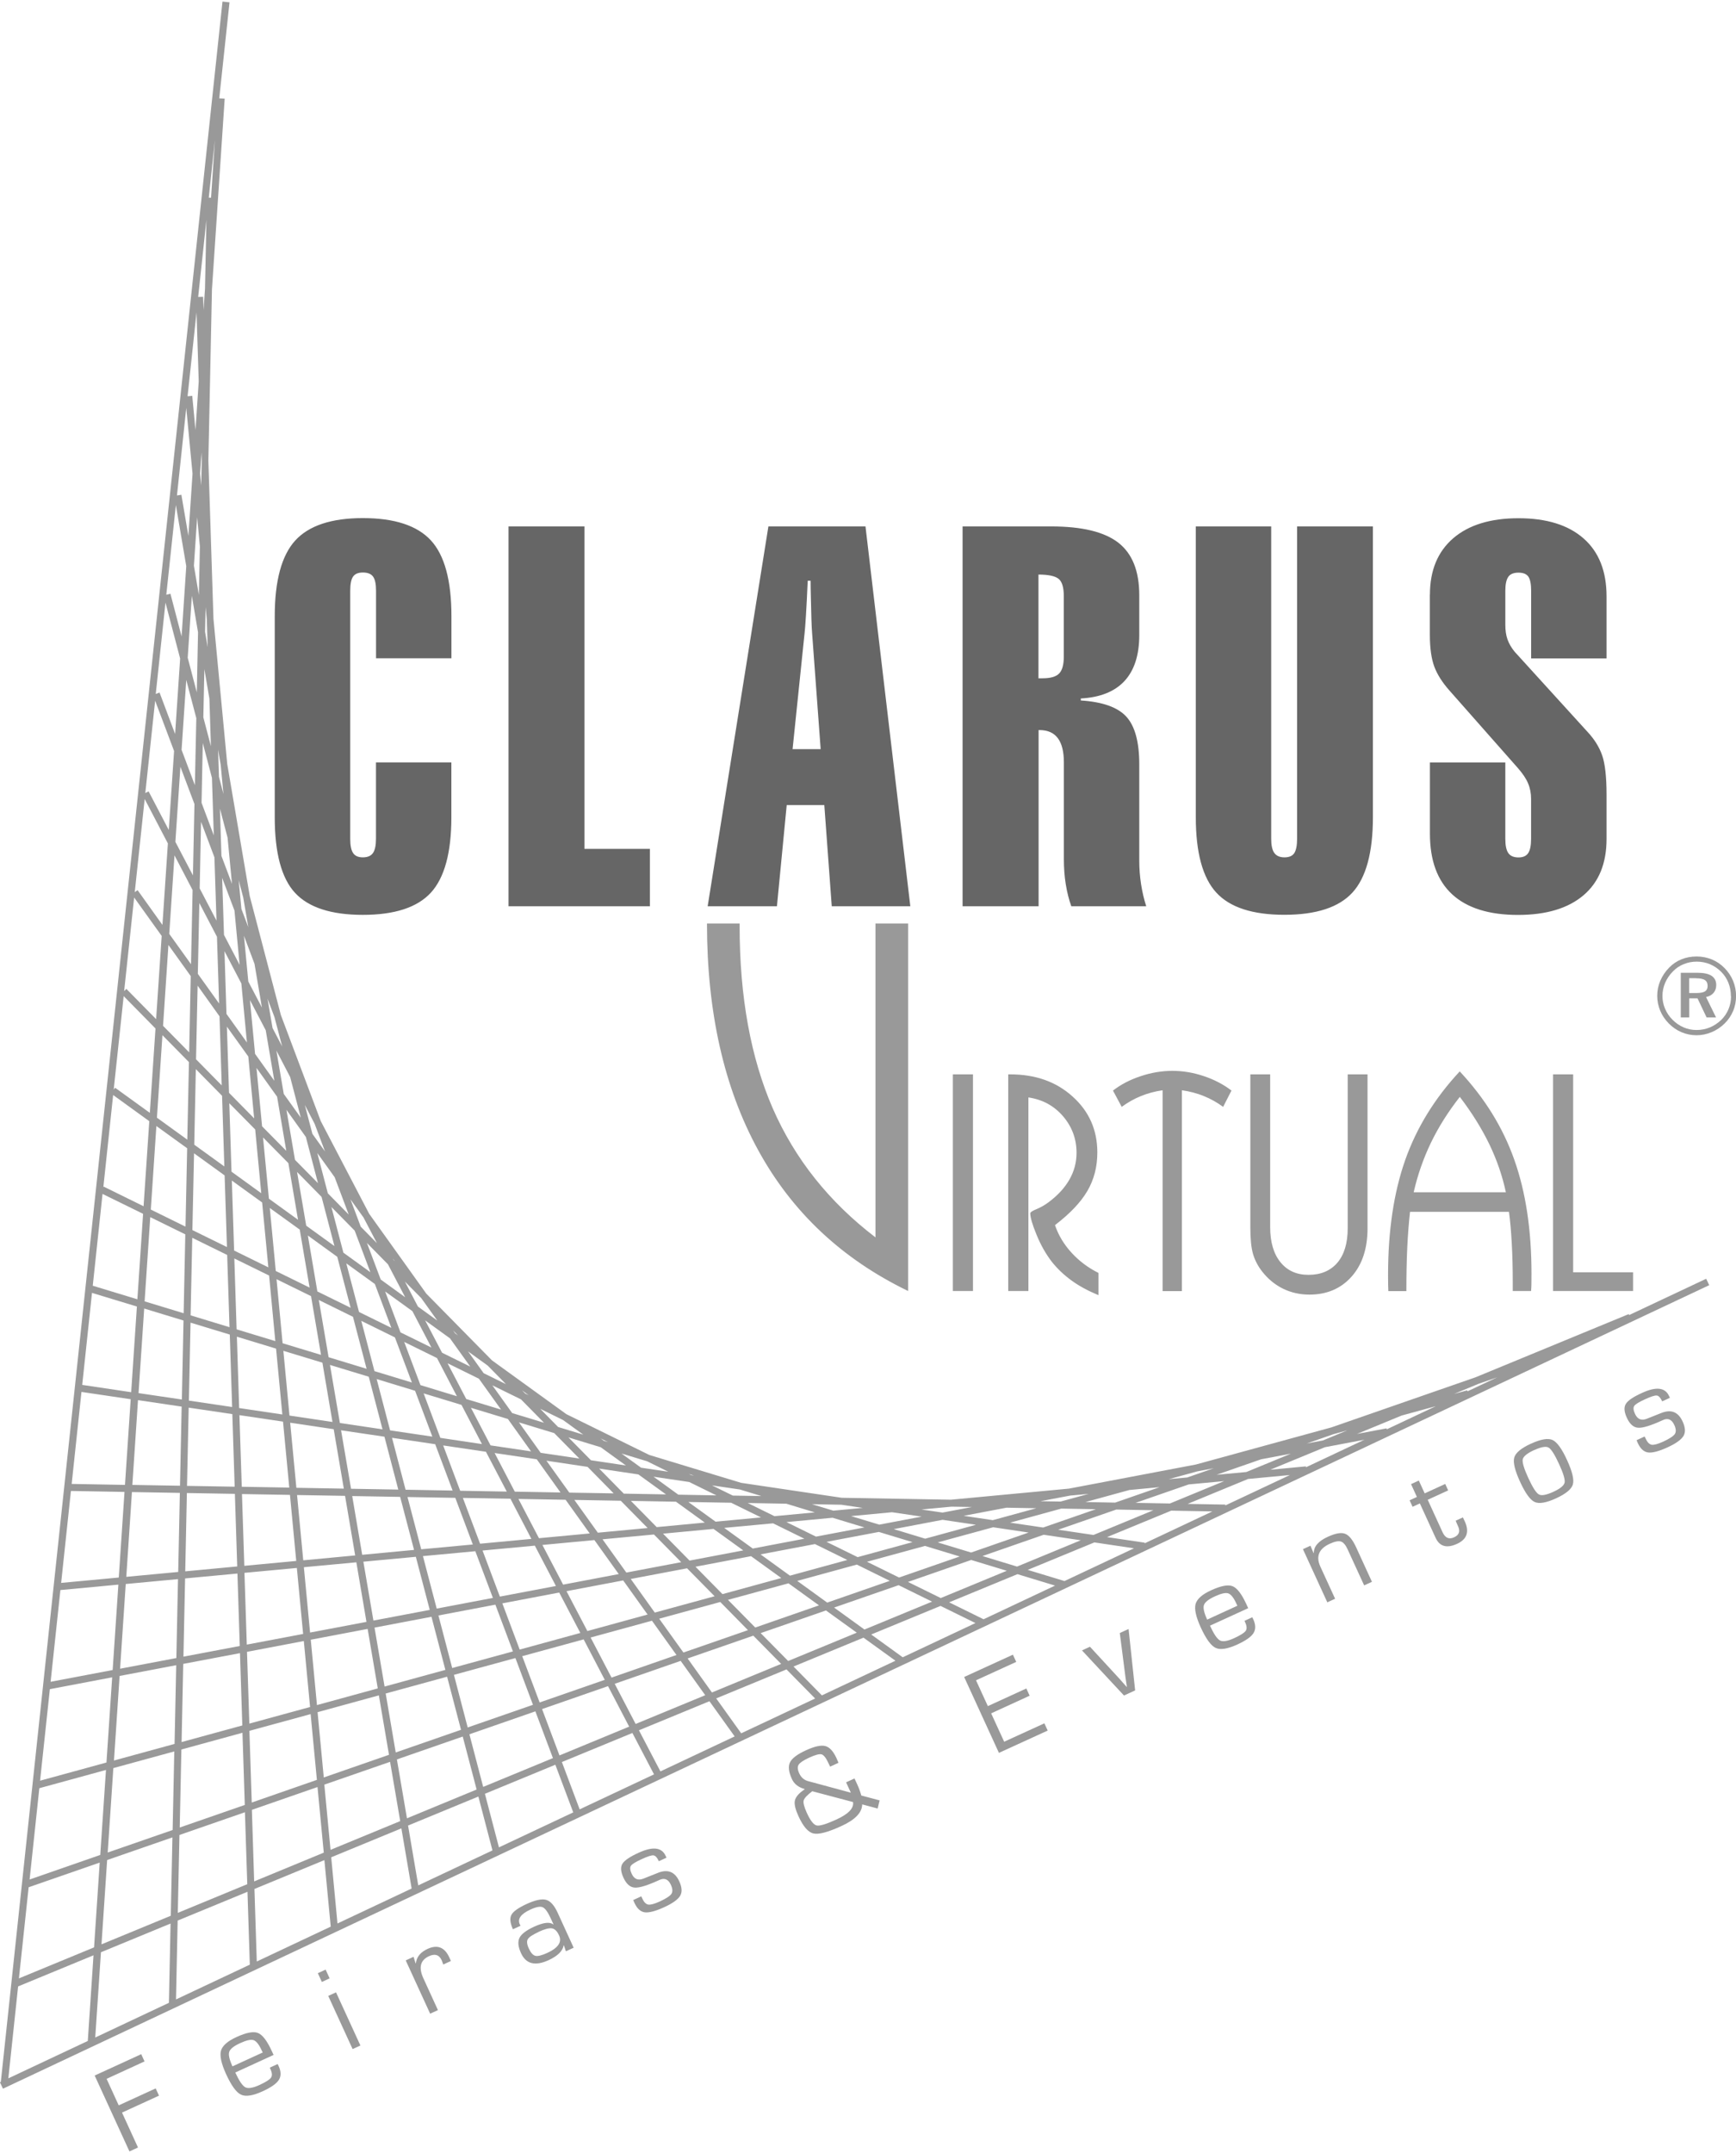<?xml version="1.0" encoding="UTF-8"?>
<!DOCTYPE svg PUBLIC "-//W3C//DTD SVG 1.1//EN" "http://www.w3.org/Graphics/SVG/1.1/DTD/svg11.dtd">
<!-- Creator: CorelDRAW -->
<svg xmlns="http://www.w3.org/2000/svg" xml:space="preserve" width="200px" height="248px" style="shape-rendering:geometricPrecision; text-rendering:geometricPrecision; image-rendering:optimizeQuality; fill-rule:evenodd; clip-rule:evenodd"
viewBox="0 0 25.211 31.216"
 xmlns:xlink="http://www.w3.org/1999/xlink">
 <defs>
  <style type="text/css">
   <![CDATA[
    .fil1 {fill:none}
    .fil2 {fill:#666666;fill-rule:nonzero}
    .fil0 {fill:#999999;fill-rule:nonzero}
   ]]>
  </style>
 </defs>
 <g id="Camada_x0020_1">
  <path class="fil0" d="M3.263 1.41l-0.185 2.77 -0.052 2.485 0.074 2.298 0.2 2.107 0.327 1.919 0.452 1.727 0.579 1.539 0.703 1.346 0.83 1.16 0.954 0.969 1.08 0.781 1.206 0.593 1.332 0.404 1.461 0.217 1.586 0.028 1.714 -0.161 1.843 -0.35 1.968 -0.539 2.095 -0.728 2.223 -0.917 0.006 0.014 1.119 -0.527 0.044 0.093 -24.779 11.667 -0.044 -0.093 0.013 -0.006 3.219 -30.206 0.102 0.011 -0.149 1.394 0.078 0.005zm-3.142 28.745l1.154 -0.543 0.083 -1.244 -1.095 0.452 -0.142 1.336zm0.155 -1.452l1.09 -0.45 0.082 -1.231 -1.032 0.358 -0.141 1.322zm0.153 -1.435l1.027 -0.357 0.083 -1.234 -0.968 0.265 -0.141 1.326zm0.153 -1.435l0.964 -0.264 0.083 -1.237 -0.905 0.172 -0.142 1.329zm0.153 -1.436l0.901 -0.171 0.083 -1.24 -0.842 0.079 -0.142 1.332zm0.153 -1.436l0.837 -0.078 0.083 -1.243 -0.778 -0.014 -0.142 1.335zm0.153 -1.437l0.774 0.014 0.083 -1.244 -0.715 -0.106 -0.142 1.336zm0.153 -1.438l0.711 0.106 0.083 -1.244 -0.652 -0.198 -0.142 1.336zm0.153 -1.44l0.648 0.197 0.083 -1.241 -0.589 -0.289 -0.142 1.334zm0.152 -1.424l0.007 -0.015 0.579 0.285 0.083 -1.235 -0.525 -0.38 -0.143 1.346zm0.152 -1.423l0.02 -0.028 0.505 0.365 0.082 -1.225 -0.462 -0.47 -0.145 1.357zm0.153 -1.432l0.031 -0.031 0.432 0.439 0.081 -1.208 -0.4 -0.558 -0.145 1.358zm0.153 -1.436l0.041 -0.029 0.361 0.505 0.079 -1.183 -0.337 -0.645 -0.144 1.352zm0.153 -1.438l0.048 -0.025 0.293 0.561 0.077 -1.147 -0.275 -0.73 -0.143 1.341zm0.153 -1.44l0.054 -0.02 0.226 0.602 0.073 -1.096 -0.213 -0.812 -0.141 1.326zm0.153 -1.44l0.059 -0.015 0.162 0.62 0.068 -1.02 -0.151 -0.888 -0.139 1.303zm0.154 -1.441l0.064 -0.011 0.102 0.598 0.06 -0.904 -0.091 -0.955 -0.135 1.271zm0.154 -1.441l0.068 -0.006 0.047 0.497 0.047 -0.707 -0.032 -1.003 -0.13 1.22zm0.154 -1.442l0.072 -0.002 0.006 0.194 0.021 -0.309 0.021 -1.005 -0.12 1.122zm0.154 -1.442l0.033 0.001 0.056 -0.839 -0.089 0.838zm18.705 17.131l-0.267 0.093 -0.353 0.146 0.191 -0.052 0.004 0.014 0.425 -0.2zm-0.885 0.417l-0.497 0.136 -0.648 0.267 0.429 -0.081 0.003 0.014 0.713 -0.336zm-1.032 0.486l-0.58 0.11 -0.793 0.327 0.518 -0.049 0.001 0.013 0.853 -0.402zm-1.091 0.514l-0.604 0.057 -0.878 0.362 0.548 0.01 -0 0.012 0.935 -0.44zm-1.12 0.528l-0.6 -0.011 -0.932 0.384 0.548 0.081 -0.001 0.009 0.985 -0.464zm-1.138 0.536l-0.578 -0.086 -0.968 0.399 0.531 0.161 -0.001 0.003 1.015 -0.478zm-1.149 0.541l-0.546 -0.166 -0.992 0.409 0.5 0.246 1.038 -0.489zm-1.156 0.544l-0.507 -0.249 -1.007 0.415 0.458 0.331 1.056 -0.497zm-1.162 0.547l-0.464 -0.335 -1.016 0.419 0.412 0.419 1.068 -0.503zm-1.166 0.549l-0.416 -0.423 -1.021 0.421 0.363 0.507 1.075 -0.506zm-1.169 0.55l-0.366 -0.511 -1.024 0.422 0.312 0.597 1.078 -0.508zm-1.171 0.551l-0.314 -0.601 -1.024 0.422 0.258 0.687 1.08 -0.508zm-1.173 0.552l-0.26 -0.692 -1.023 0.422 0.204 0.778 1.079 -0.508zm-1.173 0.553l-0.205 -0.783 -1.021 0.421 0.148 0.869 1.078 -0.508zm-1.174 0.553l-0.149 -0.874 -1.019 0.42 0.091 0.961 1.076 -0.507zm-1.175 0.553l-0.092 -0.966 -1.016 0.419 0.034 1.053 1.074 -0.506zm-1.175 0.553l-0.034 -1.059 -1.014 0.418 -0.024 1.145 1.072 -0.505zm-1.175 0.553l0.024 -1.151 -1.011 0.417 -0.083 1.238 1.07 -0.504zm17.106 -8.31l-0.192 0.053 -0.39 0.136 0.234 -0.044 0.348 -0.144zm-0.816 0.337l-0.428 0.081 -0.647 0.225 0.432 -0.04 0.643 -0.265zm-0.965 0.398l-0.515 0.048 -0.772 0.268 0.499 0.009 0.788 -0.325zm-1.026 0.423l-0.541 -0.01 -0.844 0.293 0.513 0.076 0.872 -0.36zm-1.057 0.436l-0.538 -0.08 -0.889 0.309 0.502 0.153 0.925 -0.382zm-1.074 0.443l-0.517 -0.157 -0.918 0.319 0.476 0.234 0.959 -0.396zm-1.085 0.448l-0.486 -0.239 -0.937 0.325 0.441 0.319 0.982 -0.405zm-1.093 0.451l-0.448 -0.323 -0.948 0.329 0.399 0.405 0.996 -0.411zm-1.099 0.453l-0.404 -0.41 -0.954 0.331 0.353 0.494 1.005 -0.415zm-1.102 0.455l-0.357 -0.499 -0.958 0.333 0.304 0.583 1.01 -0.417zm-1.105 0.456l-0.307 -0.588 -0.958 0.333 0.253 0.673 1.012 -0.418zm-1.107 0.457l-0.255 -0.679 -0.958 0.333 0.2 0.764 1.013 -0.418zm-1.108 0.457l-0.202 -0.77 -0.956 0.332 0.146 0.855 1.012 -0.418zm-1.11 0.458l-0.147 -0.861 -0.955 0.331 0.09 0.947 1.011 -0.417zm-1.11 0.458l-0.091 -0.953 -0.953 0.331 0.033 1.039 1.01 -0.417zm-1.111 0.458l-0.034 -1.045 -0.951 0.33 -0.024 1.131 1.008 -0.416zm-1.111 0.458l0.024 -1.138 -0.948 0.329 -0.082 1.224 1.006 -0.415zm15.148 -6.498l-0.238 0.045 -0.417 0.114 0.269 -0.025 0.386 -0.134zm-0.791 0.275l-0.435 0.041 -0.638 0.175 0.431 0.008 0.642 -0.223zm-0.922 0.32l-0.502 -0.009 -0.744 0.204 0.48 0.071 0.766 -0.266zm-0.975 0.339l-0.517 -0.077 -0.805 0.22 0.485 0.147 0.837 -0.291zm-1.001 0.348l-0.506 -0.154 -0.842 0.23 0.466 0.229 0.881 -0.306zm-1.017 0.353l-0.479 -0.236 -0.865 0.237 0.435 0.315 0.909 -0.316zm-1.027 0.357l-0.444 -0.321 -0.879 0.24 0.396 0.402 0.926 -0.322zm-1.033 0.359l-0.402 -0.409 -0.887 0.243 0.352 0.491 0.937 -0.325zm-1.038 0.361l-0.356 -0.498 -0.891 0.244 0.304 0.582 0.943 -0.328zm-1.041 0.361l-0.307 -0.588 -0.892 0.244 0.253 0.672 0.947 -0.329zm-1.043 0.362l-0.255 -0.679 -0.893 0.244 0.2 0.764 0.948 -0.329zm-1.045 0.363l-0.202 -0.771 -0.892 0.244 0.146 0.856 0.948 -0.329zm-1.046 0.363l-0.147 -0.863 -0.89 0.244 0.09 0.948 0.947 -0.329zm-1.047 0.364l-0.091 -0.955 -0.889 0.243 0.034 1.041 0.946 -0.329zm-1.047 0.364l-0.034 -1.048 -0.887 0.243 -0.024 1.133 0.945 -0.328zm-1.048 0.364l0.024 -1.141 -0.885 0.242 -0.082 1.226 0.943 -0.327zm13.307 -4.881l-0.272 0.025 -0.433 0.082 0.293 0.005 0.413 -0.113zm-0.764 0.209l-0.434 -0.008 -0.621 0.118 0.423 0.063 0.632 -0.173zm-0.877 0.24l-0.484 -0.072 -0.71 0.135 0.457 0.139 0.737 -0.202zm-0.922 0.252l-0.488 -0.148 -0.76 0.144 0.452 0.222 0.797 -0.218zm-0.946 0.259l-0.47 -0.231 -0.79 0.15 0.427 0.309 0.833 -0.228zm-0.959 0.262l-0.439 -0.317 -0.807 0.153 0.392 0.398 0.855 -0.234zm-0.968 0.265l-0.4 -0.406 -0.818 0.155 0.349 0.488 0.868 -0.237zm-0.973 0.266l-0.355 -0.496 -0.823 0.156 0.303 0.579 0.876 -0.24zm-0.977 0.267l-0.307 -0.587 -0.826 0.157 0.252 0.671 0.88 -0.241zm-0.979 0.268l-0.255 -0.679 -0.827 0.157 0.2 0.763 0.882 -0.241zm-0.981 0.268l-0.202 -0.771 -0.827 0.157 0.146 0.856 0.883 -0.242zm-0.982 0.269l-0.147 -0.864 -0.826 0.157 0.09 0.949 0.883 -0.242zm-0.983 0.269l-0.091 -0.957 -0.825 0.157 0.034 1.042 0.882 -0.241zm-0.984 0.269l-0.034 -1.05 -0.824 0.156 -0.024 1.135 0.881 -0.241zm-0.984 0.269l0.024 -1.144 -0.822 0.156 -0.082 1.228 0.88 -0.241zm11.58 -3.441l-0.297 -0.005 -0.436 0.041 0.306 0.045 0.427 -0.081zm-0.733 0.139l-0.428 -0.063 -0.594 0.056 0.409 0.124 0.613 -0.116zm-0.83 0.157l-0.461 -0.14 -0.67 0.063 0.429 0.211 0.702 -0.133zm-0.869 0.165l-0.456 -0.224 -0.71 0.066 0.415 0.3 0.751 -0.143zm-0.889 0.169l-0.432 -0.312 -0.733 0.069 0.385 0.391 0.78 -0.148zm-0.901 0.171l-0.396 -0.402 -0.747 0.07 0.346 0.483 0.797 -0.151zm-0.908 0.172l-0.353 -0.493 -0.755 0.071 0.301 0.576 0.807 -0.153zm-0.912 0.173l-0.306 -0.585 -0.759 0.071 0.251 0.669 0.813 -0.154zm-0.915 0.174l-0.255 -0.678 -0.761 0.071 0.2 0.762 0.816 -0.155zm-0.917 0.174l-0.202 -0.771 -0.762 0.071 0.146 0.855 0.818 -0.155zm-0.919 0.174l-0.147 -0.865 -0.762 0.071 0.09 0.949 0.819 -0.155zm-0.92 0.175l-0.091 -0.958 -0.761 0.071 0.034 1.042 0.819 -0.155zm-0.92 0.175l-0.034 -1.052 -0.76 0.071 -0.024 1.136 0.818 -0.155zm-0.921 0.175l0.024 -1.146 -0.759 0.071 -0.082 1.23 0.817 -0.155zm9.969 -2.18l-0.312 -0.046 -0.426 -0.008 0.31 0.094 0.428 -0.04zm-0.697 0.065l-0.414 -0.126 -0.56 -0.01 0.388 0.191 0.587 -0.055zm-0.781 0.073l-0.434 -0.213 -0.622 -0.011 0.396 0.286 0.66 -0.062zm-0.815 0.076l-0.42 -0.304 -0.655 -0.012 0.375 0.381 0.7 -0.066zm-0.832 0.078l-0.39 -0.396 -0.674 -0.012 0.341 0.476 0.723 -0.068zm-0.841 0.079l-0.35 -0.489 -0.685 -0.012 0.298 0.57 0.737 -0.069zm-0.847 0.079l-0.304 -0.583 -0.691 -0.012 0.25 0.665 0.745 -0.07zm-0.851 0.08l-0.254 -0.676 -0.694 -0.012 0.199 0.759 0.75 -0.07zm-0.853 0.08l-0.202 -0.77 -0.696 -0.012 0.145 0.853 0.753 -0.071zm-0.855 0.08l-0.147 -0.865 -0.697 -0.012 0.09 0.948 0.754 -0.071zm-0.856 0.08l-0.091 -0.959 -0.697 -0.012 0.034 1.042 0.755 -0.071zm-0.857 0.08l-0.034 -1.054 -0.697 -0.012 -0.024 1.137 0.755 -0.071zm-0.857 0.08l0.024 -1.148 -0.696 -0.012 -0.082 1.231 0.755 -0.071zm8.847 -1.094l-0.001 -0 0 0 0.001 0zm-0.374 -0.007l-0.315 -0.096 -0.406 -0.06 0.302 0.148 0.419 0.007zm-0.659 -0.012l-0.393 -0.193 -0.518 -0.077 0.36 0.261 0.551 0.01zm-0.73 -0.013l-0.401 -0.29 -0.57 -0.085 0.358 0.364 0.613 0.011zm-0.759 -0.014l-0.38 -0.386 -0.597 -0.089 0.332 0.463 0.645 0.011zm-0.773 -0.014l-0.345 -0.482 -0.612 -0.091 0.293 0.561 0.664 0.012zm-0.781 -0.014l-0.302 -0.577 -0.621 -0.092 0.247 0.658 0.676 0.012zm-0.786 -0.014l-0.253 -0.673 -0.627 -0.093 0.197 0.754 0.682 0.012zm-0.789 -0.014l-0.201 -0.768 -0.63 -0.093 0.145 0.849 0.687 0.012zm-0.791 -0.014l-0.147 -0.863 -0.632 -0.094 0.09 0.945 0.689 0.012zm-0.792 -0.014l-0.091 -0.959 -0.633 -0.094 0.034 1.04 0.691 0.012zm-0.793 -0.014l-0.034 -1.054 -0.634 -0.094 -0.024 1.136 0.692 0.012zm-0.794 -0.014l0.024 -1.149 -0.634 -0.094 -0.082 1.231 0.692 0.012zm7.465 -0.148l-0.075 -0.023 0.034 0.017 0.041 0.006zm-0.373 -0.055l-0.308 -0.152 -0.373 -0.113 0.285 0.206 0.397 0.059zm-0.616 -0.091l-0.366 -0.265 -0.469 -0.143 0.327 0.332 0.509 0.076zm-0.677 -0.101l-0.364 -0.369 -0.513 -0.156 0.316 0.442 0.56 0.083zm-0.701 -0.104l-0.336 -0.47 -0.537 -0.163 0.285 0.546 0.588 0.087zm-0.713 -0.106l-0.297 -0.569 -0.55 -0.167 0.243 0.646 0.604 0.09zm-0.72 -0.107l-0.251 -0.667 -0.558 -0.17 0.195 0.745 0.614 0.091zm-0.724 -0.107l-0.2 -0.764 -0.563 -0.171 0.144 0.843 0.62 0.092zm-0.727 -0.108l-0.146 -0.86 -0.567 -0.172 0.089 0.94 0.624 0.093zm-0.728 -0.108l-0.091 -0.956 -0.569 -0.173 0.033 1.036 0.626 0.093zm-0.729 -0.108l-0.034 -1.052 -0.57 -0.173 -0.024 1.132 0.628 0.093zm-0.73 -0.108l0.024 -1.148 -0.571 -0.174 -0.082 1.228 0.629 0.093zm6.188 0.617l-0.107 -0.053 0.048 0.035 0.059 0.018zm-0.36 -0.109l-0.292 -0.211 -0.332 -0.163 0.26 0.264 0.365 0.111zm-0.57 -0.173l-0.333 -0.338 -0.416 -0.204 0.288 0.403 0.461 0.14zm-0.622 -0.189l-0.322 -0.449 -0.455 -0.224 0.271 0.519 0.505 0.153zm-0.642 -0.195l-0.289 -0.554 -0.476 -0.234 0.236 0.627 0.529 0.161zm-0.653 -0.198l-0.247 -0.656 -0.488 -0.24 0.191 0.73 0.543 0.165zm-0.658 -0.2l-0.198 -0.755 -0.496 -0.244 0.142 0.831 0.552 0.168zm-0.662 -0.201l-0.145 -0.854 -0.501 -0.246 0.088 0.93 0.558 0.169zm-0.664 -0.202l-0.09 -0.951 -0.505 -0.248 0.033 1.029 0.562 0.171zm-0.665 -0.202l-0.034 -1.048 -0.507 -0.249 -0.024 1.126 0.565 0.172zm-0.666 -0.202l0.024 -1.145 -0.509 -0.25 -0.082 1.223 0.566 0.172zm5.017 1.195l-0.103 -0.075 0.046 0.046 0.058 0.028zm-0.336 -0.165l-0.266 -0.27 -0.285 -0.206 0.227 0.317 0.324 0.159zm-0.519 -0.255l-0.294 -0.41 -0.361 -0.261 0.246 0.47 0.409 0.201zm-0.564 -0.277l-0.276 -0.528 -0.396 -0.286 0.223 0.594 0.448 0.22zm-0.582 -0.286l-0.239 -0.636 -0.415 -0.3 0.185 0.706 0.47 0.231zm-0.591 -0.291l-0.194 -0.74 -0.427 -0.309 0.138 0.812 0.483 0.237zm-0.596 -0.293l-0.143 -0.842 -0.435 -0.314 0.087 0.915 0.491 0.241zm-0.599 -0.294l-0.09 -0.942 -0.44 -0.318 0.033 1.016 0.497 0.244zm-0.601 -0.295l-0.034 -1.04 -0.444 -0.321 -0.024 1.115 0.501 0.246zm-0.602 -0.296l0.024 -1.138 -0.447 -0.323 -0.081 1.213 0.504 0.248zm3.958 1.58l-0.073 -0.074 0.032 0.044 0.041 0.03zm-0.303 -0.219l-0.232 -0.324 -0.237 -0.24 0.189 0.363 0.279 0.202zm-0.465 -0.336l-0.25 -0.478 -0.305 -0.31 0.2 0.531 0.355 0.257zm-0.506 -0.365l-0.227 -0.602 -0.338 -0.343 0.174 0.663 0.391 0.283zm-0.521 -0.377l-0.187 -0.715 -0.356 -0.362 0.133 0.78 0.411 0.297zm-0.529 -0.383l-0.14 -0.822 -0.368 -0.373 0.085 0.889 0.423 0.306zm-0.534 -0.386l-0.088 -0.925 -0.376 -0.381 0.032 0.994 0.431 0.312zm-0.536 -0.388l-0.033 -1.026 -0.381 -0.387 -0.023 1.097 0.437 0.316zm-0.538 -0.389l0.024 -1.126 -0.385 -0.391 -0.08 1.198 0.441 0.319zm3.014 1.765l-0.028 -0.039 0.012 0.023 0.016 0.016zm-0.262 -0.266l-0.193 -0.369 -0.189 -0.263 0.149 0.397 0.232 0.236zm-0.409 -0.415l-0.203 -0.539 -0.252 -0.351 0.153 0.585 0.301 0.306zm-0.445 -0.452l-0.176 -0.671 -0.282 -0.394 0.124 0.726 0.334 0.339zm-0.46 -0.467l-0.134 -0.789 -0.299 -0.418 0.081 0.848 0.353 0.358zm-0.467 -0.474l-0.085 -0.898 -0.311 -0.434 0.031 0.961 0.365 0.371zm-0.471 -0.478l-0.032 -1.004 -0.318 -0.445 -0.023 1.069 0.373 0.379zm-0.473 -0.481l0.023 -1.107 -0.324 -0.452 -0.078 1.174 0.379 0.385zm1.974 1.442l-0.152 -0.405 -0.142 -0.272 0.11 0.419 0.185 0.258zm-0.352 -0.491l-0.155 -0.592 -0.2 -0.384 0.107 0.629 0.249 0.347zm-0.385 -0.538l-0.125 -0.734 -0.229 -0.438 0.074 0.781 0.279 0.39zm-0.398 -0.556l-0.081 -0.857 -0.245 -0.469 0.029 0.911 0.297 0.415zm-0.404 -0.565l-0.031 -0.97 -0.256 -0.49 -0.022 1.028 0.309 0.431zm-0.408 -0.57l0.023 -1.078 -0.263 -0.504 -0.076 1.14 0.317 0.442zm1.324 1.193l-0.112 -0.426 -0.101 -0.269 0.073 0.427 0.14 0.268zm-0.294 -0.564l-0.108 -0.636 -0.153 -0.407 0.063 0.664 0.199 0.38zm-0.324 -0.621l-0.075 -0.789 -0.179 -0.475 0.027 0.829 0.227 0.435zm-0.336 -0.644l-0.03 -0.918 -0.194 -0.515 -0.02 0.967 0.244 0.467zm-0.342 -0.655l0.022 -1.036 -0.204 -0.541 -0.073 1.09 0.255 0.487zm0.804 0.752l-0.074 -0.433 -0.066 -0.251 0.04 0.419 0.1 0.265zm-0.237 -0.631l-0.064 -0.669 -0.111 -0.422 0.022 0.687 0.152 0.404zm-0.264 -0.702l-0.027 -0.835 -0.133 -0.506 -0.018 0.868 0.178 0.473zm-0.275 -0.73l0.021 -0.972 -0.146 -0.555 -0.068 1.015 0.193 0.513zm0.415 0.129l-0.04 -0.423 -0.038 -0.222 0.013 0.396 0.065 0.249zm-0.182 -0.694l-0.022 -0.691 -0.073 -0.428 -0.015 0.7 0.11 0.419zm-0.205 -0.781l0.018 -0.873 -0.09 -0.53 -0.06 0.899 0.132 0.503zm0.158 -0.663l-0.013 -0.4 -0.017 -0.176 -0.008 0.358 0.037 0.218zm-0.128 -0.753l0.015 -0.704 -0.04 -0.423 -0.047 0.703 0.072 0.425zm0.034 -1.589l0.008 -0.362 -0.004 -0.116 -0.02 0.304 0.016 0.173z"/>
  <line class="fil1" x1="3.282" y1="0.005" x2="0.063" y2= "30.218" />
  <line class="fil1" x1="0.022" y1="30.259" x2="24.8" y2= "18.591" />
  <path class="fil2" d="M3.99 8.925c0,-0.516 0.1,-0.882 0.297,-1.099 0.198,-0.217 0.526,-0.326 0.982,-0.326 0.458,0 0.788,0.107 0.988,0.323 0.199,0.216 0.299,0.583 0.299,1.102l0 0.61 -1.095 0 0 -0.98c0,-0.097 -0.014,-0.166 -0.043,-0.205 -0.028,-0.04 -0.078,-0.06 -0.148,-0.06 -0.068,0 -0.115,0.02 -0.143,0.06 -0.027,0.04 -0.041,0.108 -0.041,0.205l0 3.602c0,0.097 0.014,0.166 0.043,0.208 0.028,0.041 0.075,0.061 0.14,0.061 0.07,0 0.12,-0.022 0.148,-0.064 0.029,-0.042 0.043,-0.111 0.043,-0.205l0 -1.11 1.095 0 0 0.797c0,0.513 -0.1,0.878 -0.297,1.094 -0.198,0.216 -0.528,0.323 -0.989,0.323 -0.458,0 -0.786,-0.106 -0.984,-0.319 -0.197,-0.213 -0.295,-0.58 -0.295,-1.098l0 -2.918zm3.395 4.211l0 -5.515 1.103 0 0 4.682 0.95 0 0 0.833 -2.053 0zm2.892 0l0.882 -5.515 1.41 0 0.651 5.515 -1.141 0 -0.108 -1.469 -0.546 0 -0.142 1.469 -1.006 0zm1.234 -2.281l0.407 0 -0.124 -1.682c-0.008,-0.094 -0.013,-0.265 -0.018,-0.513 -0.003,-0.107 -0.004,-0.19 -0.004,-0.25l-0.042 0c-0.009,0.212 -0.018,0.38 -0.026,0.507 -0.008,0.126 -0.014,0.209 -0.019,0.249l-0.175 1.69zm3.938 -1.343l0 -0.878c0,-0.125 -0.024,-0.208 -0.073,-0.25 -0.05,-0.042 -0.147,-0.064 -0.295,-0.064l0 1.506 0.06 0c0.115,0 0.195,-0.023 0.24,-0.069 0.045,-0.046 0.068,-0.128 0.068,-0.245zm-1.47 3.624l0 -5.515 1.287 0c0.449,0 0.773,0.079 0.976,0.237 0.202,0.158 0.303,0.412 0.303,0.761l0 0.58c0,0.29 -0.072,0.511 -0.213,0.665 -0.142,0.154 -0.354,0.24 -0.636,0.255l0 0.029c0.314,0.02 0.535,0.098 0.66,0.234 0.126,0.137 0.189,0.368 0.189,0.694l0 1.402c0,0.112 0.009,0.226 0.026,0.338 0.018,0.114 0.043,0.221 0.075,0.32l-1.088 0c-0.034,-0.094 -0.061,-0.2 -0.08,-0.317 -0.019,-0.115 -0.028,-0.24 -0.028,-0.371l0 -0.202 0 -1.201c0,-0.154 -0.029,-0.271 -0.088,-0.35 -0.059,-0.078 -0.147,-0.117 -0.264,-0.117l-0.015 0 0 2.558 -1.103 0zm5.959 -5.515l0 4.222c0,0.513 -0.1,0.878 -0.297,1.094 -0.198,0.216 -0.528,0.323 -0.989,0.323 -0.461,0 -0.791,-0.107 -0.989,-0.323 -0.198,-0.216 -0.297,-0.581 -0.297,-1.094l0 -4.222 1.095 0 0 4.536c0,0.094 0.015,0.163 0.045,0.205 0.031,0.042 0.079,0.064 0.147,0.064 0.068,0 0.115,-0.02 0.143,-0.061 0.027,-0.042 0.041,-0.111 0.041,-0.208l0 -4.536 1.103 0zm0.828 0.991c0,-0.351 0.112,-0.624 0.338,-0.819 0.226,-0.194 0.542,-0.291 0.948,-0.291 0.408,0 0.724,0.098 0.946,0.294 0.222,0.195 0.333,0.476 0.333,0.84l0 0.901 -1.095 0 0 -0.98c0,-0.1 -0.014,-0.169 -0.041,-0.208 -0.028,-0.038 -0.075,-0.057 -0.143,-0.057 -0.07,0 -0.12,0.02 -0.148,0.061 -0.029,0.042 -0.043,0.11 -0.043,0.204l0 0.49c0,0.083 0.01,0.154 0.032,0.216 0.022,0.06 0.056,0.12 0.103,0.177l1.058 1.163c0.1,0.107 0.171,0.221 0.213,0.341 0.042,0.12 0.064,0.31 0.064,0.572l0 0.643c0,0.354 -0.111,0.627 -0.334,0.817 -0.223,0.19 -0.541,0.286 -0.952,0.286 -0.421,0 -0.74,-0.1 -0.956,-0.299 -0.216,-0.199 -0.323,-0.494 -0.323,-0.882l0 -1.033 1.095 0 0 1.11c0,0.094 0.014,0.163 0.043,0.205 0.028,0.042 0.078,0.064 0.148,0.064 0.065,0 0.112,-0.02 0.14,-0.061 0.029,-0.042 0.043,-0.111 0.043,-0.208l0 -0.583c0,-0.079 -0.014,-0.154 -0.043,-0.222 -0.028,-0.069 -0.078,-0.143 -0.148,-0.223l-0.994 -1.126c-0.102,-0.115 -0.176,-0.23 -0.22,-0.346 -0.043,-0.116 -0.065,-0.271 -0.065,-0.466l0 -0.082 0 -0.498z"/>
  <path class="fil0" d="M1.548 30.162l0.176 0.385 0.537 -0.246 0.048 0.105 -0.537 0.246 0.232 0.507 -0.124 0.057 -0.505 -1.102 0.676 -0.31 0.048 0.105 -0.551 0.253zm2.369 -0.162l0.115 -0.053 0.014 0.028c0.037,0.08 0.038,0.147 0.004,0.202 -0.034,0.054 -0.112,0.109 -0.234,0.165 -0.142,0.065 -0.247,0.082 -0.315,0.05 -0.068,-0.031 -0.14,-0.13 -0.217,-0.297 -0.07,-0.154 -0.095,-0.267 -0.075,-0.341 0.021,-0.073 0.096,-0.14 0.226,-0.199 0.142,-0.065 0.246,-0.085 0.311,-0.059 0.065,0.026 0.131,0.111 0.199,0.258l0.028 0.061 -0.556 0.255c0.056,0.122 0.104,0.193 0.146,0.215 0.041,0.021 0.11,0.01 0.206,-0.034 0.091,-0.042 0.146,-0.077 0.166,-0.105 0.02,-0.028 0.018,-0.069 -0.006,-0.122l-0.011 -0.024zm-0.101 -0.22l-0.018 -0.036c-0.038,-0.083 -0.077,-0.131 -0.116,-0.144 -0.039,-0.013 -0.104,0.002 -0.195,0.044 -0.092,0.042 -0.144,0.084 -0.158,0.126 -0.014,0.042 0.002,0.112 0.047,0.211l0.438 -0.201zm0.913 -1.204l0.058 0.127 -0.113 0.052 -0.058 -0.127 0.113 -0.052zm0.151 0.33l0.354 0.772 -0.113 0.052 -0.354 -0.772 0.113 -0.052zm1.013 -0.464l0.113 -0.052 0.029 0.094 0.004 0.001c0.011,-0.093 0.068,-0.163 0.171,-0.21 0.142,-0.065 0.247,-0.024 0.314,0.122l0.024 0.054 -0.111 0.051 -0.007 -0.02c-0.008,-0.021 -0.013,-0.035 -0.016,-0.042 -0.036,-0.079 -0.097,-0.099 -0.184,-0.059 -0.126,0.058 -0.153,0.164 -0.082,0.32l0.212 0.463 -0.113 0.052 -0.354 -0.772zm1.668 -0.503l-0.112 0.051c-0.041,-0.09 -0.048,-0.16 -0.022,-0.209 0.026,-0.049 0.099,-0.101 0.217,-0.156 0.128,-0.059 0.224,-0.08 0.287,-0.062 0.062,0.017 0.118,0.079 0.167,0.186l0.233 0.509 -0.113 0.052 -0.029 -0.087 -0.003 0c-0.014,0.083 -0.087,0.155 -0.219,0.216 -0.195,0.089 -0.328,0.056 -0.4,-0.101 -0.043,-0.093 -0.05,-0.167 -0.023,-0.223 0.027,-0.055 0.098,-0.109 0.212,-0.162 0.136,-0.062 0.229,-0.073 0.28,-0.032l0.002 -0.002 -0.043 -0.094c-0.041,-0.088 -0.079,-0.14 -0.115,-0.155 -0.036,-0.015 -0.095,-0.004 -0.177,0.034 -0.139,0.064 -0.19,0.135 -0.155,0.213 0.002,0.004 0.005,0.011 0.011,0.022zm0.261 0.09c-0.087,0.04 -0.139,0.075 -0.157,0.105 -0.018,0.03 -0.013,0.076 0.015,0.136 0.029,0.063 0.061,0.098 0.096,0.106 0.035,0.008 0.092,-0.006 0.171,-0.042 0.159,-0.073 0.217,-0.158 0.172,-0.255 -0.028,-0.061 -0.062,-0.095 -0.103,-0.102 -0.041,-0.007 -0.106,0.01 -0.195,0.051zm1.859 -1.079l-0.113 0.052c-0.025,-0.054 -0.051,-0.082 -0.079,-0.085 -0.028,-0.003 -0.087,0.016 -0.177,0.058 -0.084,0.039 -0.134,0.07 -0.15,0.094 -0.016,0.024 -0.013,0.062 0.011,0.114 0.036,0.079 0.093,0.103 0.171,0.072l0.093 -0.037 0.118 -0.047c0.143,-0.057 0.246,-0.016 0.31,0.124 0.04,0.087 0.044,0.157 0.012,0.21 -0.032,0.053 -0.109,0.109 -0.232,0.165 -0.126,0.058 -0.221,0.082 -0.282,0.074 -0.062,-0.009 -0.111,-0.054 -0.149,-0.136l-0.018 -0.042 0.117 -0.054 0.017 0.036c0.023,0.051 0.052,0.078 0.085,0.084 0.033,0.005 0.088,-0.01 0.164,-0.044 0.093,-0.043 0.15,-0.08 0.171,-0.111 0.021,-0.031 0.019,-0.075 -0.007,-0.132 -0.037,-0.081 -0.093,-0.105 -0.166,-0.071 -0.172,0.079 -0.291,0.116 -0.359,0.111 -0.067,-0.004 -0.122,-0.052 -0.164,-0.144 -0.04,-0.087 -0.045,-0.154 -0.015,-0.202 0.029,-0.048 0.108,-0.102 0.236,-0.16 0.204,-0.094 0.335,-0.079 0.391,0.044l0.013 0.028zm2.605 -1.093l0.123 -0.056 0.014 0.029 0.026 0.056c0.027,0.059 0.046,0.113 0.059,0.162l0.266 0.071 -0.028 0.118 -0.225 -0.06c-0.001,0.118 -0.102,0.224 -0.303,0.315 -0.194,0.089 -0.329,0.125 -0.405,0.107 -0.076,-0.017 -0.148,-0.1 -0.216,-0.248 -0.045,-0.098 -0.063,-0.172 -0.055,-0.222 0.009,-0.051 0.047,-0.101 0.116,-0.151 0.006,-0.005 0.016,-0.012 0.03,-0.023 -0.092,-0.025 -0.155,-0.074 -0.188,-0.147 -0.047,-0.103 -0.056,-0.183 -0.027,-0.242 0.029,-0.059 0.106,-0.117 0.233,-0.175 0.124,-0.057 0.217,-0.077 0.279,-0.061 0.062,0.016 0.116,0.074 0.162,0.174l0.03 0.069 -0.122 0.056 -0.019 -0.041c-0.037,-0.082 -0.072,-0.127 -0.103,-0.137 -0.031,-0.01 -0.092,0.006 -0.183,0.048 -0.082,0.038 -0.133,0.072 -0.152,0.102 -0.019,0.03 -0.016,0.072 0.009,0.126 0.028,0.061 0.074,0.1 0.138,0.115l0.038 0.01 0.573 0.155 -0.01 -0.023 -0.021 -0.045 -0.026 -0.057 -0.011 -0.025zm-0.49 0.129c-0.075,0.057 -0.117,0.102 -0.125,0.135 -0.008,0.033 0.007,0.093 0.046,0.179 0.051,0.112 0.099,0.173 0.143,0.183 0.044,0.01 0.139,-0.019 0.286,-0.086 0.176,-0.081 0.257,-0.165 0.242,-0.254l-0.592 -0.157zm2.378 -1.611l0.172 0.375 0.559 -0.256 0.048 0.105 -0.559 0.256 0.189 0.412 0.584 -0.267 0.048 0.105 -0.708 0.324 -0.505 -1.102 0.708 -0.324 0.048 0.105 -0.584 0.267zm2.216 -0.743l0.095 0.89 -0.162 0.074 -0.61 -0.655 0.116 -0.053 0.329 0.357 0.103 0.112 0.05 0.057 0.051 0.057 0.003 -0.002 -0.011 -0.074 -0.011 -0.075 -0.019 -0.15 -0.062 -0.481 0.126 -0.058zm1.681 -0.119l0.115 -0.053 0.014 0.028c0.037,0.08 0.038,0.147 0.004,0.202 -0.034,0.054 -0.112,0.109 -0.234,0.165 -0.142,0.065 -0.247,0.082 -0.315,0.05 -0.068,-0.031 -0.14,-0.13 -0.217,-0.297 -0.07,-0.154 -0.095,-0.267 -0.075,-0.341 0.021,-0.073 0.096,-0.14 0.226,-0.199 0.142,-0.065 0.246,-0.085 0.311,-0.059 0.065,0.026 0.131,0.111 0.199,0.258l0.028 0.061 -0.555 0.254c0.056,0.122 0.104,0.193 0.146,0.215 0.041,0.021 0.11,0.01 0.206,-0.034 0.091,-0.042 0.146,-0.077 0.166,-0.105 0.02,-0.028 0.018,-0.069 -0.006,-0.122l-0.011 -0.024zm-0.101 -0.22l-0.017 -0.036c-0.038,-0.083 -0.077,-0.131 -0.116,-0.144 -0.039,-0.013 -0.104,0.002 -0.195,0.044 -0.091,0.042 -0.144,0.084 -0.158,0.126 -0.014,0.042 0.002,0.112 0.047,0.211l0.438 -0.201zm0.952 -0.822l0.109 -0.05 0.045 0.106 0.004 0.001c-0.002,-0.095 0.066,-0.174 0.202,-0.236 0.111,-0.051 0.194,-0.066 0.251,-0.045 0.057,0.021 0.11,0.086 0.161,0.196l0.23 0.502 -0.113 0.052 -0.226 -0.492 -0.013 -0.029c-0.03,-0.066 -0.063,-0.105 -0.099,-0.116 -0.036,-0.011 -0.09,-0 -0.162,0.033 -0.159,0.073 -0.204,0.184 -0.135,0.334l0.213 0.464 -0.113 0.052 -0.354 -0.772zm2.066 -0.947l0.043 0.094 -0.297 0.136 0.216 0.472c0.038,0.082 0.093,0.107 0.167,0.073 0.073,-0.033 0.092,-0.087 0.058,-0.16l-0.017 -0.038 -0.018 -0.043 0.105 -0.048 0.027 0.057c0.07,0.152 0.032,0.261 -0.112,0.327 -0.149,0.068 -0.253,0.039 -0.311,-0.087l-0.013 -0.028 -0.216 -0.472 -0.106 0.049 -0.043 -0.094 0.106 -0.049 -0.085 -0.186 0.113 -0.052 0.085 0.186 0.297 -0.136zm1.247 -0.585c0.142,-0.065 0.246,-0.083 0.312,-0.053 0.065,0.03 0.136,0.128 0.211,0.293 0.076,0.166 0.104,0.283 0.084,0.352 -0.02,0.069 -0.101,0.136 -0.244,0.202 -0.142,0.065 -0.246,0.083 -0.311,0.053 -0.065,-0.03 -0.136,-0.128 -0.212,-0.294 -0.076,-0.166 -0.104,-0.283 -0.084,-0.352 0.02,-0.069 0.101,-0.136 0.243,-0.201zm0.043 0.094c-0.1,0.046 -0.155,0.091 -0.164,0.134 -0.009,0.044 0.018,0.134 0.081,0.271 0.063,0.137 0.114,0.217 0.153,0.238 0.039,0.022 0.108,0.009 0.209,-0.037 0.101,-0.046 0.155,-0.091 0.165,-0.134 0.009,-0.043 -0.018,-0.134 -0.081,-0.271 -0.063,-0.137 -0.114,-0.217 -0.152,-0.238 -0.039,-0.022 -0.109,-0.009 -0.209,0.037zm1.974 -0.76l-0.113 0.052c-0.025,-0.054 -0.051,-0.082 -0.079,-0.085 -0.028,-0.003 -0.087,0.016 -0.177,0.058 -0.084,0.038 -0.134,0.07 -0.15,0.094 -0.016,0.024 -0.013,0.062 0.011,0.114 0.036,0.079 0.093,0.103 0.171,0.072l0.093 -0.037 0.118 -0.047c0.143,-0.057 0.246,-0.016 0.31,0.124 0.04,0.087 0.044,0.157 0.012,0.21 -0.032,0.053 -0.109,0.109 -0.232,0.165 -0.126,0.058 -0.221,0.082 -0.282,0.074 -0.062,-0.009 -0.111,-0.054 -0.149,-0.136l-0.018 -0.042 0.117 -0.054 0.018 0.036c0.023,0.051 0.052,0.078 0.085,0.084 0.033,0.005 0.088,-0.01 0.164,-0.044 0.093,-0.043 0.15,-0.08 0.171,-0.111 0.021,-0.031 0.019,-0.075 -0.007,-0.132 -0.037,-0.081 -0.093,-0.105 -0.166,-0.071 -0.172,0.079 -0.291,0.116 -0.359,0.111 -0.067,-0.004 -0.122,-0.052 -0.164,-0.144 -0.04,-0.087 -0.045,-0.154 -0.015,-0.202 0.029,-0.049 0.108,-0.102 0.236,-0.16 0.204,-0.094 0.335,-0.079 0.391,0.044l0.013 0.028z"/>
  <path class="fil0" d="M13.189 18.723c-0.962,-0.465 -1.688,-1.147 -2.181,-2.05 -0.493,-0.903 -0.741,-1.998 -0.741,-3.287l0.474 0 0 0.034c0,1.03 0.161,1.914 0.481,2.65 0.322,0.736 0.819,1.36 1.492,1.874l0 -4.558 0.474 0 0 5.337zm0.649 0l0 -3.146 0.292 0 0 3.146 -0.292 0zm1.096 0l-0.292 0 0 -3.146 0.029 0c0.367,0 0.669,0.107 0.907,0.323 0.239,0.215 0.358,0.485 0.358,0.811 0,0.207 -0.048,0.393 -0.144,0.558 -0.096,0.165 -0.253,0.33 -0.471,0.497 0.049,0.144 0.128,0.277 0.238,0.398 0.11,0.121 0.241,0.22 0.393,0.296l0 0.323c-0.151,-0.063 -0.281,-0.133 -0.391,-0.213 -0.109,-0.079 -0.205,-0.17 -0.287,-0.273 -0.087,-0.114 -0.161,-0.244 -0.221,-0.392 -0.061,-0.148 -0.091,-0.251 -0.091,-0.311 0,-0.015 0.031,-0.036 0.093,-0.061 0.062,-0.026 0.119,-0.059 0.171,-0.098 0.135,-0.1 0.236,-0.21 0.305,-0.331 0.069,-0.121 0.103,-0.25 0.103,-0.388 0,-0.202 -0.066,-0.379 -0.196,-0.531 -0.131,-0.152 -0.298,-0.243 -0.503,-0.273l0 2.812zm1.23 -2.911c0.114,-0.089 0.248,-0.158 0.402,-0.209 0.153,-0.051 0.306,-0.077 0.46,-0.077 0.154,0 0.307,0.026 0.458,0.077 0.152,0.051 0.285,0.121 0.4,0.209l-0.121 0.237c-0.087,-0.064 -0.18,-0.116 -0.278,-0.156 -0.098,-0.04 -0.205,-0.069 -0.321,-0.085l0 2.916 -0.28 0 0 -2.916c-0.114,0.016 -0.22,0.045 -0.317,0.085 -0.098,0.04 -0.19,0.092 -0.277,0.156l-0.127 -0.237zm1.994 1.925l0 -2.16 0.288 0 0 2.217c0,0.218 0.05,0.388 0.149,0.51 0.099,0.123 0.235,0.184 0.407,0.184 0.18,0 0.319,-0.059 0.42,-0.176 0.1,-0.118 0.15,-0.285 0.15,-0.5l0 -2.235 0.288 0 0 2.235c0,0.294 -0.077,0.528 -0.232,0.702 -0.155,0.174 -0.359,0.261 -0.612,0.261 -0.139,0 -0.266,-0.029 -0.383,-0.086 -0.116,-0.057 -0.218,-0.14 -0.303,-0.249 -0.061,-0.078 -0.105,-0.162 -0.132,-0.252 -0.027,-0.091 -0.04,-0.22 -0.04,-0.389l0 -0.061zm2.372 -0.448l1.339 0c-0.05,-0.234 -0.129,-0.466 -0.239,-0.695 -0.111,-0.229 -0.254,-0.46 -0.43,-0.69 -0.17,0.217 -0.31,0.439 -0.42,0.667 -0.11,0.229 -0.193,0.468 -0.25,0.718zm-0.368 1.434c-0.001,-0.027 -0.002,-0.057 -0.003,-0.09 -0.001,-0.033 -0.001,-0.081 -0.001,-0.145 0,-0.643 0.084,-1.199 0.25,-1.67 0.167,-0.471 0.431,-0.898 0.791,-1.284 0.361,0.386 0.626,0.812 0.792,1.282 0.167,0.469 0.25,1.022 0.25,1.656 0,0.066 -0.001,0.117 -0.001,0.152 -0.001,0.035 -0.002,0.068 -0.005,0.099l-0.266 0 0 -0.112c0,-0.222 -0.005,-0.418 -0.015,-0.59 -0.009,-0.171 -0.023,-0.32 -0.04,-0.448l-1.437 0c-0.017,0.154 -0.031,0.326 -0.04,0.516 -0.009,0.19 -0.013,0.402 -0.013,0.635l-0.264 0zm2.392 0l0 -3.146 0.292 0 0 2.874 0.87 0 0 0.272 -1.162 0z"/>
  <path class="fil0" d="M24.631 14.181l-0.1 0 0 0.215 0.104 0c0.059,0 0.1,-0.008 0.126,-0.024 0.025,-0.016 0.038,-0.043 0.038,-0.079 0,-0.039 -0.013,-0.068 -0.04,-0.085 -0.026,-0.018 -0.069,-0.026 -0.127,-0.026zm0.022 -0.079c0.09,0 0.158,0.015 0.203,0.044 0.045,0.03 0.068,0.074 0.068,0.133 0,0.046 -0.013,0.084 -0.039,0.115 -0.026,0.03 -0.062,0.051 -0.109,0.06l0.145 0.296 -0.137 0 -0.132 -0.277 -0.12 0 0 0.277 -0.123 0 0 -0.648 0.245 0zm0.484 0.341c0,-0.069 -0.012,-0.134 -0.036,-0.195 -0.024,-0.06 -0.059,-0.114 -0.105,-0.16 -0.048,-0.048 -0.102,-0.084 -0.162,-0.11 -0.06,-0.025 -0.125,-0.038 -0.193,-0.038 -0.067,0 -0.131,0.012 -0.19,0.037 -0.06,0.024 -0.112,0.059 -0.156,0.105 -0.049,0.049 -0.086,0.104 -0.113,0.166 -0.026,0.061 -0.039,0.125 -0.039,0.19 0,0.065 0.012,0.127 0.038,0.186 0.025,0.06 0.061,0.113 0.109,0.161 0.047,0.047 0.1,0.084 0.161,0.11 0.06,0.026 0.123,0.038 0.187,0.038 0.067,0 0.131,-0.012 0.192,-0.037 0.06,-0.025 0.115,-0.061 0.165,-0.108 0.047,-0.046 0.082,-0.098 0.107,-0.157 0.025,-0.059 0.037,-0.122 0.037,-0.188zm-0.499 -0.578c0.078,0 0.152,0.015 0.222,0.043 0.07,0.029 0.132,0.071 0.186,0.127 0.053,0.054 0.094,0.115 0.123,0.185 0.028,0.069 0.043,0.142 0.043,0.217 0,0.078 -0.014,0.152 -0.043,0.22 -0.029,0.069 -0.07,0.129 -0.124,0.182 -0.056,0.055 -0.12,0.097 -0.19,0.126 -0.07,0.029 -0.142,0.044 -0.217,0.044 -0.076,0 -0.149,-0.015 -0.218,-0.044 -0.069,-0.029 -0.131,-0.072 -0.186,-0.128 -0.054,-0.055 -0.096,-0.117 -0.124,-0.185 -0.028,-0.069 -0.043,-0.14 -0.043,-0.216 0,-0.075 0.015,-0.149 0.045,-0.219 0.03,-0.07 0.073,-0.134 0.128,-0.19 0.052,-0.053 0.112,-0.094 0.18,-0.121 0.067,-0.027 0.14,-0.041 0.218,-0.041z"/>
 </g>
</svg>
